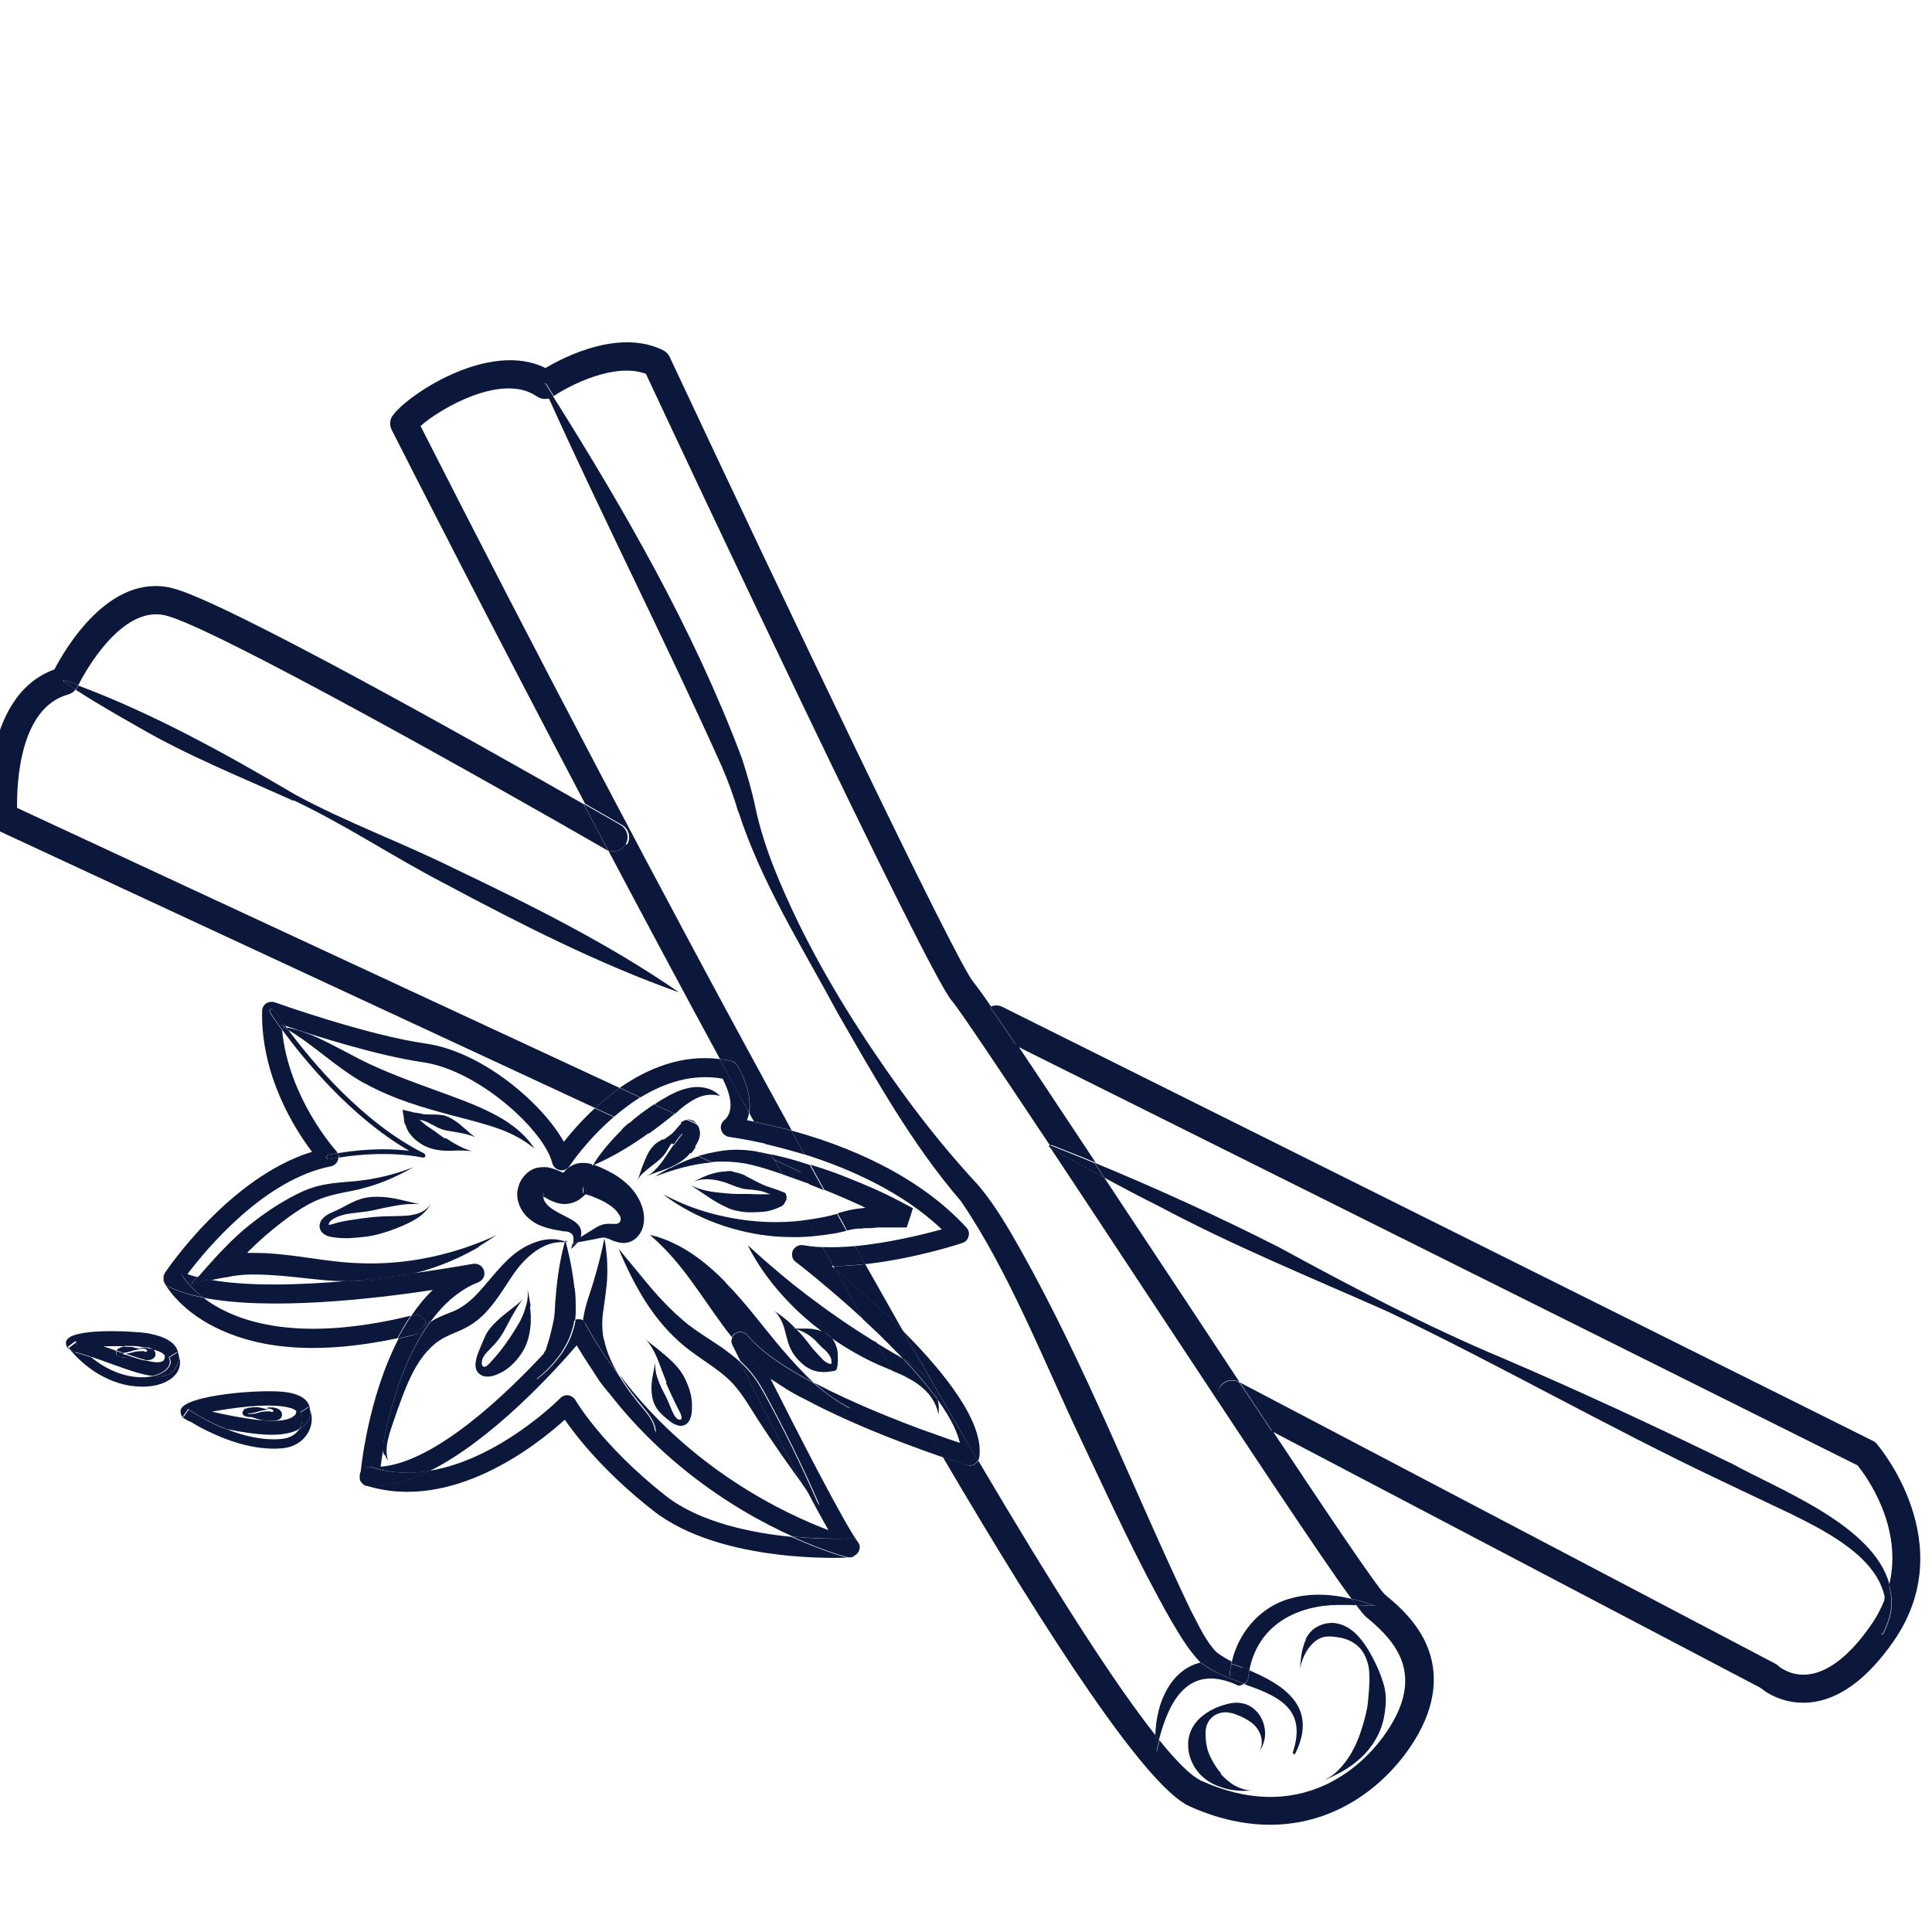 <svg viewBox="0 0 60 60" height="60" width="60" xmlns="http://www.w3.org/2000/svg" id="a"><path fill="#0b183b" d="M5.08,39.68s0-.03,0-.05c0,.02,0,.03,0,.05Z"></path><path fill="#0b183b" d="M26.6,48.29s-.04,.03-.06,.04c.02-.01,.04-.03,.06-.04Z"></path><path fill="#0b183b" d="M29.24,38.18c-.58,.16-1.63,.42-2.69,.52,.11,.19,.21,.38,.32,.56,1.53-.17,2.94-.63,3.02-.66,.1-.03,.17-.11,.19-.21,.03-.1,0-.2-.07-.27-1.56-1.7-3.85-2.58-5.44-3.01,.14,.25,.27,.49,.41,.74,1.34,.42,3.01,1.14,4.26,2.32Z"></path><path fill="#0b183b" d="M5.08,39.77s.01,.02,.01,.03c0-.02-.01-.03-.01-.05,0,0,0,.02,0,.03Z"></path><polygon fill="#0b183b" points="11.32 46.11 11.32 46.11 11.32 46.11 11.32 46.11"></polygon><path fill="#0b183b" d="M26.51,48.34s-.07,.02-.1,.03c.04,0,.07-.01,.1-.03Z"></path><path fill="#0b183b" d="M11.18,45.95s-.01-.04-.01-.06c0,.02,0,.04,.01,.06Z"></path><path fill="#0b183b" d="M11.23,46.03s-.03-.03-.03-.05c0,.02,.02,.04,.03,.05Z"></path><path fill="#0b183b" d="M26.66,47.96s.02,.05,.02,.08c0-.03-.01-.06-.02-.08Z"></path><path fill="#0b183b" d="M5.63,39.56s.21,.37,.68,.74c2.07,.41,5.3,.04,7.13-.24-.25,.24-.47,.51-.67,.81,.03,0,.06-.01,.09-.02,.16-.04,.32,.06,.36,.21,0,.03,0,.05,0,.08,.05-.04,.11-.08,.17-.12,.39-.53,.88-.97,1.47-1.2,.14-.06,.22-.21,.17-.36-.02-.08-.08-.15-.15-.18-.06-.03-.12-.04-.19-.03-.02,0-.81,.15-1.92,.3-.57,.14-1.24,.24-1.98,.23-1.48,.13-3.1,.18-4.28-.04-.2,.04-.4,.08-.57,.12,.06-.07,.12-.13,.18-.2-.11-.03-.21-.06-.3-.09,.6-.79,2.38-2.94,4.46-3.35,.1-.02,.19-.1,.22-.2,0-.02,.01-.05,.01-.07-.09,.01-.18,.03-.28,.05-.02,0-.03,0-.05,0-.02,0-.03-.03-.04-.05,0-.04,.02-.08,.06-.09,.1-.02,.19-.03,.28-.05-.01-.03-.03-.06-.05-.08-.02-.02-1.47-1.64-1.67-3.74-.24-.33-.38-.54-.38-.55-.02-.03-.01-.08,.02-.1s.08-.01,.1,.02c0,0,.12,.19,.34,.49,.91,.31,2.86,.93,4.3,1.14,1.73,.25,3.77,2.13,4.01,3.13,.03,.11,.12,.2,.24,.22,.12,.02,.23-.03,.3-.13,.01-.02,.53-.8,1.37-1.52l-.59-.27c-.41,.38-.74,.76-.96,1.04-.66-1.19-2.53-2.8-4.28-3.05-1.84-.26-4.66-1.27-4.69-1.28-.09-.03-.19-.02-.27,.03s-.13,.14-.13,.24c-.04,2,1.01,3.66,1.55,4.37-2.56,.79-4.5,3.65-4.58,3.78,0,0,0,.02-.01,.03,.03-.05,.07-.1,.12-.13,.14-.07,.32-.02,.4,.13Z"></path><path fill="#0b183b" d="M11.32,46.11s-.05-.03-.07-.06c.02,.02,.05,.04,.07,.06Z"></path><path fill="#0b183b" d="M22.44,33.5c.14,.26,.45,.96,.05,1.29-.09,.08-.13,.2-.09,.31s.13,.19,.25,.21c.01,0,.46,.06,1.13,.21-.13-.23-.25-.46-.37-.69-.07-.01-.15-.03-.21-.04,.03-.08,.05-.15,.06-.23-.3-.56-.61-1.12-.91-1.67-1.19-.15-2.25,.3-3.1,.89l.64,.3c.74-.45,1.61-.75,2.56-.58Z"></path><path fill="#0b183b" d="M25.29,42.95c.32,.29,.68,.56,1.11,.78,0,0-.06,0-.18,0-.12,0-.3-.01-.52-.06-.45-.09-1.09-.36-1.72-.87-.43-.33-.84-.78-1.23-1.28-.04,.08-.05,.17,0,.26,.02,.04,.11,.22,.25,.5,.06,.05,.11,.1,.17,.16,.23,.24,.41,.51,.56,.78,.59,1.08,1.18,2.27,1.73,3.54,0,0-.2-.25-.52-.69,.29,.55,.56,1.05,.79,1.45-1.36-.51-4.3-1.9-6.5-4.84,.15,.26,.33,.51,.53,.76,.12,.15,.25,.3,.38,.47,.12,.17,.23,.37,.23,.57,0,0-.08-.18-.35-.37-.27-.18-.74-.46-1.16-.96-.21-.25-.42-.55-.57-.93-.14-.35-.21-.77-.16-1.2-.04-.03-.09-.05-.14-.05-.04,0-.08,0-.11,.01-.03,.19-.09,.38-.16,.56-.23,.53-.61,.96-1.05,1.3,0,0,.03-.13,.11-.36,.05-.14,.11-.31,.17-.51-1.17,1.27-3.42,3.45-5.13,3.58,.02-.16,.05-.37,.1-.61-.02-.11-.03-.24-.02-.38,.01-.26,.05-.57,.11-.92,.06-.36,.14-.76,.31-1.2,.13-.32,.31-.68,.59-.99-.18,.04-.35,.08-.53,.12-.97,1.87-1.18,4.11-1.19,4.26,0,0,0,.02,0,.02,0-.03,0-.06,.01-.09,.05-.16,.22-.24,.37-.19,.6,.19,1.2,.21,1.78,.11,1.91-.95,3.85-3.07,4.56-3.9,1.98,3.36,4.88,5.11,6.71,5.94,1,.09,1.76,.06,1.78,.06,.11,0,.21,.06,.27,.15,0,0,0-.02-.02-.03-.43-.58-1.87-3.39-2.72-5.08,1.62,1.09,4.11,2.01,5.36,2.44-.15-.26-.31-.52-.46-.79-.99-.36-2.35-.9-3.51-1.51Z"></path><path fill="#0b183b" d="M28.04,41.33c.81,1.42,1.59,2.77,2.33,4.04,.02-.03,.03-.06,.04-.1,.17-1.07-1.05-2.62-2.37-3.94Z"></path><path fill="#0b183b" d="M25.88,39.32c-.11-.2-.22-.4-.33-.59-.21,0-.41-.03-.61-.06-.13-.02-.26,.05-.32,.17-.05,.12-.02,.27,.09,.35,.01,0,1,.77,2.1,1.78-.29-.51-.58-1.03-.87-1.56-.04-.03-.08-.06-.11-.1,.02,0,.04,0,.06,0Z"></path><path fill="#0b183b" d="M26.64,48.24s.01-.03,.02-.04c-.01,.02-.02,.04-.04,.06,0,0,.01-.01,.02-.02Z"></path><path fill="#0b183b" d="M26.69,48.06s0,.07-.02,.1c.01-.03,.02-.07,.02-.1Z"></path><path fill="#0b183b" d="M11.19,45.98s0-.02-.01-.03c0,.01,0,.02,.01,.03Z"></path><path fill="#0b183b" d="M11.25,46.06s-.01-.02-.02-.03c0,0,.01,.02,.02,.03Z"></path><path fill="#0b183b" d="M26.64,47.93s.01,.02,.02,.03c0-.01-.01-.02-.02-.03Z"></path><path fill="#0b183b" d="M26.62,48.26s-.02,.02-.03,.03c0,0,.02-.02,.03-.03Z"></path><path fill="#0b183b" d="M26.67,48.17s0,.02-.01,.03c0,0,.01-.02,.01-.03Z"></path><path fill="#0b183b" d="M26.69,48.06s0,0,0-.01c0,0,0,.01,0,.02,0,0,0,0,0,0Z"></path><path fill="#0b183b" d="M24.6,47.73c-1.24-.12-2.86-.44-3.93-1.28-1.97-1.55-2.79-2.95-2.8-2.97-.05-.08-.13-.13-.22-.15-.09-.01-.18,.02-.25,.09-.02,.02-1.89,1.91-4.08,2.26-.65,.32-1.3,.51-1.9,.46-.04,0-.07-.01-.11-.03,.01,0,.03,.01,.04,.02,2.69,.86,5.35-1.28,6.19-2.04,.36,.52,1.21,1.62,2.74,2.82,2.11,1.66,5.95,1.47,6.11,1.46,0,0,0,0,0,0-.03,0-.06,0-.09,0-.08-.02-.75-.2-1.72-.64Z"></path><path fill="#0b183b" d="M26.54,48.33s-.02,.01-.03,.02c.01,0,.02-.01,.03-.02Z"></path><polygon fill="#0b183b" points="11.32 46.11 11.32 46.11 11.32 46.11 11.32 46.11"></polygon><path fill="#0b183b" d="M11.17,45.89s0-.03,0-.04c0,.01,0,.03,0,.04Z"></path><path fill="#0b183b" d="M26.38,47.78s-.77,.04-1.78-.06c.97,.44,1.64,.62,1.72,.64,.03,0,.06,.01,.09,0,.04,0,.07-.01,.1-.03,.01,0,.02-.01,.03-.02,.02-.01,.04-.03,.06-.04,0,0,.02-.02,.03-.03,.01-.02,.03-.04,.04-.06,0,0,.01-.02,.01-.03,.01-.03,.02-.07,.02-.1,0,0,0-.01,0-.02,0-.03-.01-.06-.02-.08,0-.01-.01-.02-.02-.03-.05-.09-.15-.15-.27-.15Z"></path><path fill="#0b183b" d="M13.33,45.68c-.58,.09-1.18,.08-1.78-.11-.16-.05-.32,.04-.37,.19,0,.03-.01,.06-.01,.09,0,.01,0,.03,0,.04,0,.02,0,.04,.01,.06,0,.01,0,.02,.01,.03,0,.02,.02,.04,.03,.05,0,0,.01,.02,.02,.03,.02,.02,.05,.04,.07,.06,0,0,0,0,0,0,0,0,0,0,0,0,.03,.02,.07,.03,.11,.03,.59,.05,1.24-.14,1.9-.46Z"></path><path fill="#0b183b" d="M5.08,39.63s.02-.04,.03-.06c-.01,.02-.02,.04-.03,.06Z"></path><path fill="#0b183b" d="M5.08,39.75s0-.05,0-.07c0,.02,0,.04,0,.07Z"></path><path fill="#0b183b" d="M6.31,40.3c-.41-.08-.77-.19-1.07-.34-.07-.03-.11-.09-.14-.16,0,.01,0,.02,0,.03,.03,.06,.44,.82,1.58,1.39s2.88,.93,5.66,.34c.13-.24,.26-.48,.42-.7-3.68,.9-5.57,.12-6.46-.57Z"></path><path fill="#0b183b" d="M13.2,41.15s.01,0,.02-.01c0-.03,0-.05,0-.08-.04-.16-.2-.25-.36-.21-.03,0-.06,.01-.09,.02-.15,.22-.29,.46-.42,.7,.17-.04,.35-.08,.53-.12,.1-.1,.2-.2,.32-.3Z"></path><path fill="#0b183b" d="M6.31,40.3c-.47-.36-.66-.7-.68-.74-.08-.14-.25-.2-.4-.13-.06,.03-.1,.08-.12,.13-.01,.02-.02,.04-.03,.06,0,.02,0,.03,0,.05,0,.02,0,.04,0,.07,0,.02,0,.04,.01,.05,.03,.07,.07,.13,.14,.16,.3,.15,.66,.26,1.07,.34Z"></path><path fill="#0b183b" d="M16.92,37.11s-.03-.04-.04-.05c0-.02-.01-.03-.02-.03,0,0,0,0,0,0v.06s0,.07,0,.07c0,.02,0,0,0,.01h.02s.03-.03,.04-.04c0,0,.02,0,0,0Z"></path><path fill="#0b183b" d="M18.43,36.17s-.09-.03-.15-.04c-.11-.02-.28-.03-.44,.03-.15,.06-.25,.15-.3,.21-.07,.08-.04,.05-.05,.05,0,0,0,0,0,0h0s0,0,0,0l-.07-.03c-.1-.04-.23-.11-.43-.14-.1-.01-.22,0-.33,.02-.11,.03-.21,.09-.28,.15-.15,.13-.24,.28-.28,.44-.05,.15-.05,.33,0,.48,.09,.31,.29,.49,.47,.61,.18,.12,.37,.17,.52,.21,.15,.04,.29,.05,.4,.08,.07,0,.14,0,.21,.04,.08,.04,.11,.11,.11,.18,0,.06,0,.11-.02,.16,.04-.02,.11-.07,.22-.15,.06-.12,.06-.27-.02-.39-.05-.07-.12-.13-.2-.18-.08-.05-.18-.1-.24-.13-.13-.07-.26-.13-.36-.2-.21-.12-.33-.31-.31-.39,0,0,0,0,0,0h-.02s0,0,0-.02v-.07s0-.06,0-.06c0,0,0,0,0,0,0,0,0,.02,.02,.03,0,.02,.02,.04,.04,.05,.02,.02,0,0,0,0-.02,.01-.04,.03-.04,.05h0s.14,.08,.14,.08c.02,.01,.09,.05,.15,.07,.06,.03,.12,.05,.18,.06,.12,.03,.25,.03,.37,0,.12-.03,.23-.08,.33-.16,.05-.04,.09-.08,.14-.13h0s-.07-.03-.08-.03c0,0-.01,0-.01,0,0,.01,0-.03,0-.05v-.06c.02-.07,.01-.11,0-.12,0,.01,0,.02,.04,.08l.03,.05,.05,.06s0,0,0,.01h0s-.05,.06-.05,.06c.02,0,.04,.01,.06,.02l.15,.05c.1,.04,.19,.08,.28,.12,.17,.08,.32,.18,.43,.28,.03,.03,.05,.05,.07,.08,.02,.02,.05,.07,.05,.07,.02,.02,.04,.05,.05,.08,.03,.06,.02,.18-.06,.21-.03,.02-.07,.02-.12,.02h-.07s-.11-.01-.16,0c-.13,0-.24,.06-.32,.1-.07,.04-.14,.09-.21,.13-.13,.08-.24,.15-.32,.2,0,0-.01,0-.02,.01,0,.01,0,.03-.02,.04-.02,.04-.04,.07-.07,.1,.15-.03,.29-.05,.44-.08,.19-.03,.42-.11,.5-.06l.05,.02h.02s.04,.02,.04,.02l.07,.03c.1,.04,.2,.07,.29,.08,.19,.02,.4-.06,.52-.22,.13-.15,.19-.36,.18-.57,0-.21-.1-.47-.17-.59-.16-.3-.4-.51-.63-.67-.24-.16-.48-.27-.71-.36-.01,0-.03-.01-.05-.02-.02,0-.04,.02-.06,.03,0,0,0-.02,.02-.04Z"></path><path fill="#0b183b" d="M17.72,38.79c.07-.05,.14-.11,.2-.18-.05,0-.09,.02-.14,.03-.03,.1-.06,.16-.06,.16Z"></path><path fill="#0b183b" d="M18.24,37.04s.01,.01,0-.01l-.05-.06-.03-.05c-.04-.06-.04-.07-.04-.08,0,.01,0,.05,0,.12v.06s-.02,.06-.02,.05c0,0,0,0,.01,0,.01,0,.05,.01,.08,.03l.05-.06h0Z"></path><path fill="#0b183b" d="M18.01,38.47c-.11,.07-.18,.12-.22,.15,0,0,0,0,0,.01,0,0,0,0,0,0,.05,0,.09-.02,.14-.03,.02-.03,.05-.06,.07-.1,0-.01,0-.02,.02-.04Z"></path><path fill="#0b183b" d="M17.78,38.62s-.03,.02-.03,.02c0,0,.02,0,.03,0,0,0,0,0,0,0,0,0,0,0,0-.01Z"></path><path fill="#0b183b" d="M22.55,39.84c-.57-.6-1.17-1.02-1.63-1.23-.23-.11-.41-.17-.54-.21-.13-.03-.2-.05-.2-.05,.87,.74,1.41,1.61,1.98,2.41,.19,.27,.38,.53,.57,.77,.02-.05,.05-.09,.1-.12,.13-.08,.29-.06,.39,.06,.42,.51,1.19,1.02,2.06,1.48-.37-.34-.7-.71-1.02-1.08-.59-.7-1.13-1.44-1.72-2.03Z"></path><path fill="#0b183b" d="M22.84,41.41s-.08,.07-.1,.12c.39,.5,.8,.94,1.23,1.28,.63,.51,1.27,.78,1.72,.87,.22,.05,.4,.06,.52,.06,.12,0,.18,0,.18,0-.42-.22-.78-.49-1.11-.78-.88-.46-1.64-.97-2.06-1.48-.1-.12-.26-.14-.39-.06Z"></path><path fill="#0b183b" d="M13.21,35.91s0-.07-.04-.09c-1.92-.96-3.49-2.86-4.22-3.84-.06-.03-.12-.07-.17-.1,0,0,.04,0,.11,.02-.01-.02-.02-.03-.04-.05-.03-.01-.07-.02-.1-.03,0,.06,.01,.11,.02,.17,.66,.9,2.12,2.7,3.94,3.75-.45-.06-1.23-.09-2.21,.07,.02,.05,.03,.09,.03,.14,1.55-.25,2.59,0,2.6,0,.04,0,.07-.01,.09-.05Z"></path><path fill="#0b183b" d="M10.49,35.81c-.09,.02-.18,.03-.28,.05-.04,0-.07,.05-.06,.09,0,.02,.02,.04,.04,.05,.01,0,.03,0,.05,0,.09-.02,.19-.03,.28-.05,0-.05,0-.1-.03-.14Z"></path><path fill="#0b183b" d="M8.85,31.85c-.22-.3-.34-.48-.34-.49-.02-.03-.07-.04-.1-.02s-.04,.07-.02,.1c0,0,.14,.22,.38,.55,0-.06-.01-.11-.02-.17,.03,.01,.07,.02,.1,.03Z"></path><path fill="#0b183b" d="M14.87,38.71c.18-.11,.32-.2,.41-.26,.09-.06,.14-.09,.14-.09-1.34,.62-2.82,.93-4.25,.87-.71-.02-1.41-.15-2.13-.24-.36-.04-.72-.08-1.08-.08h-.14s-.11,0-.11,0c0,0,0,0,0,0h-.02s-.01,0,0,0h0s0-.02,0-.02c0,0,0,0,.02-.02l.03-.03c.08-.08,.17-.16,.25-.24,.33-.31,.67-.58,1-.82,.33-.24,.66-.44,.99-.56,.32-.12,.66-.18,.97-.24,.63-.13,1.1-.33,1.41-.48,.31-.15,.47-.25,.47-.25-.58,.23-1.18,.37-1.78,.43-.3,.03-.6,.04-.92,.1-.32,.05-.62,.16-.9,.3-.56,.28-1.04,.61-1.49,.97-.11,.09-.22,.18-.33,.28l-.17,.16c-.1,.09-.19,.19-.28,.28-.19,.19-.35,.37-.52,.56-.1,.11-.2,.23-.3,.34,.12,.03,.25,.06,.39,.09,.19-.04,.38-.08,.54-.1,.35-.08,.73-.08,.81-.08,.29,0,.58,.02,.86,.04,.57,.05,1.13,.13,1.67,.16,.13,0,.27,.01,.4,.01,.71-.06,1.39-.14,1.98-.23,.15-.04,.29-.07,.42-.11,.75-.23,1.31-.52,1.67-.73Z"></path><path fill="#0b183b" d="M12.78,39.56c-.59,.08-1.27,.16-1.98,.23,.74,0,1.41-.08,1.98-.23Z"></path><path fill="#0b183b" d="M5.95,39.86c.17-.03,.37-.07,.57-.12-.14-.02-.27-.05-.39-.09-.06,.07-.12,.13-.18,.2Z"></path><path fill="#0b183b" d="M11.32,33.64c.92,.51,1.87,.77,2.68,.99,.81,.21,1.48,.38,1.93,.61,.22,.11,.39,.22,.5,.3,.11,.08,.17,.13,.17,.13-.33-.51-.85-.87-1.36-1.12-.52-.26-1.03-.44-1.52-.62-.97-.35-1.83-.67-2.52-1.02-.69-.36-1.28-.69-1.72-.84-.22-.08-.39-.12-.51-.15-.03,0-.05,0-.07-.01,.02,.03,.04,.05,.06,.08,.82,.49,1.5,1.18,2.37,1.66Z"></path><path fill="#0b183b" d="M8.95,31.98s-.04-.06-.06-.08c-.07-.01-.11-.02-.11-.02,.06,.03,.12,.07,.17,.1Z"></path><path fill="#0b183b" d="M21.06,34.5c.33-.28,.61-.45,.87-.49,.13-.02,.23-.01,.31,0,.07,.01,.12,.03,.12,.03-.23-.26-.64-.33-.98-.25-.34,.07-.62,.24-.86,.38-.07,.04-.13,.08-.19,.13l.63,.29s.07-.06,.1-.08Z"></path><path fill="#0b183b" d="M19.31,35.09c-.53,.52-.81,.95-.88,1.07,.01,0,.02,0,.03,.01,.63-.27,1.2-.63,1.7-.99l-.64-.3c-.07,.07-.15,.13-.21,.2Z"></path><path fill="#0b183b" d="M18.41,36.21s.04-.02,.06-.03c-.01,0-.02,0-.03-.01-.01,.02-.02,.04-.02,.04Z"></path><path fill="#0b183b" d="M24.67,37.93c-.83,.07-1.58-.02-2.18-.15-.61-.13-1.09-.31-1.4-.45-.16-.07-.28-.13-.36-.17-.08-.04-.13-.06-.13-.06,1.02,.76,2.26,1.2,3.49,1.3,.43,.03,.86,.03,1.28-.02-.09-.17-.19-.33-.28-.5-.14,.02-.28,.04-.41,.05Z"></path><path fill="#0b183b" d="M20.83,36.26c-.33,.17-.49,.28-.49,.28,.57-.22,1.17-.39,1.76-.44l-.41-.19c-.37,.11-.65,.25-.86,.36Z"></path><path fill="#0b183b" d="M23.96,35.86c-.15-.03-.29-.07-.44-.09,0,0-.02,0-.02,0l.55,.26c-.03-.05-.06-.11-.09-.16Z"></path><path fill="#0b183b" d="M26.69,38.16l.19-.02h.18s.21-.02,.21-.02c.28,0,.56,0,.89,0,.03-.1,.06-.2,.1-.3,.03-.1,.06-.2,.09-.3-.23-.12-.47-.25-.71-.37-.22-.11-.55-.26-.63-.29-.25-.11-.5-.21-.75-.31-.37-.15-.74-.27-1.09-.38,.14,.26,.29,.52,.43,.78,.07,.03,.15,.06,.22,.09,.29,.12,.57,.24,.85,.37l.19,.09h0s0,0,0,0h.01s0,0,0,.01c0,0,0,0,0,0h0s-.17,.02-.17,.02c-.23,.02-.49,.09-.69,.15,.1,.18,.2,.35,.29,.53,0,0,.02,0,.03,0,.11-.03,.24-.05,.37-.06Z"></path><path fill="#0b183b" d="M27.14,41.65c-.8-.49-1.5-.99-2.08-1.43-.58-.44-1.03-.83-1.35-1.11-.31-.28-.49-.44-.49-.44,.43,.86,1.08,1.64,1.8,2.27,.17,.15,.35,.29,.52,.42,.08,.03,.17,.08,.25,.15,.01,.01,.02,.03,.04,.05,.48,.33,.97,.61,1.44,.82,.16,.07,.31,.13,.45,.19-.17-.29-.33-.58-.5-.88-.02-.01-.05-.03-.07-.04Z"></path><path fill="#0b183b" d="M21.23,41.02c-.68-.58-1.15-1.19-1.49-1.6-.34-.41-.53-.64-.53-.64,.23,.55,.5,1.11,.83,1.63,.33,.52,.74,1.01,1.23,1.41,.49,.39,.99,.67,1.35,1.01,.36,.33,.61,.78,.88,1.2,.56,.87,1.07,1.58,1.42,2.06-.72-1.37-1.54-2.99-1.94-3.8-.18-.16-.36-.29-.53-.42-.47-.32-.88-.56-1.22-.85Z"></path><path fill="#0b183b" d="M25.44,46.78c-.55-1.28-1.14-2.47-1.73-3.54-.15-.27-.33-.55-.56-.78-.05-.06-.11-.11-.17-.16,.4,.81,1.22,2.43,1.94,3.8,.32,.44,.52,.69,.52,.69Z"></path><path fill="#0b183b" d="M18.75,41.6c-.06-.31-.06-.61-.01-.92,.04-.31,.09-.62,.11-.89,.02-.27,.01-.52,0-.71-.03-.4-.08-.62-.08-.62-.09,.45-.2,.88-.32,1.28-.11,.4-.28,.78-.34,1.23,0,.02,0,.04,0,.07,.04,.03,.07,.06,.09,.1,.31,.57,.66,1.09,1.02,1.57-.03-.06-.07-.11-.1-.17-.17-.31-.3-.63-.36-.94Z"></path><path fill="#0b183b" d="M18.1,41.03c-.05,.43,.02,.85,.16,1.2,.15,.37,.35,.68,.57,.93,.42,.5,.89,.78,1.16,.96,.28,.19,.35,.37,.35,.37,0-.2-.1-.4-.23-.57-.13-.17-.26-.31-.38-.47-.2-.25-.37-.5-.53-.76-.36-.48-.71-1-1.02-1.57-.02-.04-.06-.08-.09-.1Z"></path><path fill="#0b183b" d="M11.95,45.17c.05,.13,.1,.19,.1,.19-.09-.28-.03-.56,.04-.82,.08-.26,.18-.54,.27-.8,.19-.53,.39-1.05,.67-1.47,.14-.21,.3-.39,.48-.54,.19-.15,.37-.24,.61-.34,.24-.09,.53-.24,.74-.42,.22-.18,.38-.38,.53-.58,.29-.39,.49-.76,.72-1.04,.23-.28,.48-.49,.71-.61,.31-.17,.56-.17,.71-.16,0-.01,0-.02,0-.03-.28-.1-.6-.08-.88,.02-.33,.11-.61,.3-.86,.53-.48,.46-.81,.97-1.2,1.3-.2,.17-.38,.28-.63,.37-.18,.07-.4,.16-.59,.28-.89,1.2-1.31,2.88-1.5,3.92,.02,.09,.04,.16,.06,.22Z"></path><path fill="#0b183b" d="M17.67,38.58s-.07-.03-.11-.05c0,0,0,.02,0,.03,.06,0,.1,.02,.1,.01Z"></path><path fill="#0b183b" d="M13.38,41.02c-.06,.04-.11,.08-.17,.12,0,.13-.09,.25-.22,.28-.04,.01-.08,.02-.12,.03-.28,.31-.47,.66-.59,.99-.17,.44-.26,.85-.31,1.2-.06,.36-.09,.66-.11,.92,0,.15,0,.27,.02,.38,.19-1.04,.61-2.72,1.5-3.92Z"></path><path fill="#0b183b" d="M13.22,41.14s-.01,0-.02,.01c-.12,.09-.23,.19-.32,.3,.04-.01,.08-.02,.12-.03,.13-.03,.22-.15,.22-.28Z"></path><path fill="#0b183b" d="M17.55,38.52s0,.01,0,.02c0,0,0,0,.01,0,0-.01,0-.02,0-.02Z"></path><path fill="#0b183b" d="M17.84,40c-.08-.73-.23-1.27-.27-1.43,0,0-.02,0-.03,0-.16,.59-.24,1.17-.28,1.69-.03,.25-.02,.5-.06,.71-.04,.21-.09,.41-.14,.6-.05,.15-.09,.29-.13,.42,.48-.52,.78-.88,.79-.89,.04-.05,.09-.08,.14-.09,.01-.09,.02-.18,.02-.26,0-.26,0-.52-.03-.73Z"></path><path fill="#0b183b" d="M17.7,41.09s-.31,.38-.79,.89c-.07,.2-.13,.37-.17,.51-.08,.23-.11,.36-.11,.36,.44-.34,.82-.77,1.05-1.3,.07-.18,.13-.37,.16-.56-.06,.02-.11,.05-.14,.09Z"></path><path fill="#0b183b" d="M17.57,38.57s0-.03,0-.03c0,0,0,0-.01,0,0,.01,0,.02,0,.03,.01,0,.02,0,.03,0Z"></path><path fill="#0b183b" d="M12.85,37.72c-.21,.05-.42,.04-.65,.05-.22,0-.43,.01-.64,.03-.21,.02-.41,.05-.6,.08-.2,.03-.39,.06-.58,.12-.08,.03-.14,.03-.15,.04,0,0-.02,0-.02,0,0,0,0-.04,.01-.06,.07-.12,.24-.19,.4-.24,.16-.05,.32-.06,.47-.08,.15-.02,.29-.03,.43-.06,.13-.02,.26-.06,.37-.08,.24-.05,.45-.09,.62-.11,.18-.02,.31-.02,.41-.02,.09,0,.14,.01,.14,.01-.38-.07-.79-.21-1.21-.23-.21-.01-.43,0-.63,.06-.2,.06-.39,.16-.57,.26-.09,.05-.18,.09-.27,.13-.09,.04-.19,.08-.28,.15-.05,.04-.09,.08-.13,.14-.03,.06-.07,.16-.03,.25,.02,.09,.1,.16,.18,.2,.07,.04,.14,.05,.2,.06,.21,.03,.38,.04,.57,.03,.18-.01,.35-.03,.52-.05,.33-.05,.63-.15,.89-.25,.26-.1,.49-.21,.66-.32,.17-.11,.28-.24,.34-.32,.06-.09,.08-.14,.08-.14-.11,.21-.33,.31-.53,.35Z"></path><path fill="#0b183b" d="M16.48,40.57c-.03-.18-.05-.31-.07-.4-.02-.09-.03-.14-.03-.14,.03,.2,0,.4-.06,.58-.05,.18-.13,.36-.22,.51-.18,.31-.36,.57-.55,.82-.1,.12-.2,.24-.3,.35-.1,.11-.17,.18-.24,.15-.07-.03-.06-.21,.01-.31,.06-.11,.19-.22,.27-.31,.19-.19,.32-.39,.42-.59,.1-.19,.19-.36,.27-.49,.15-.27,.27-.4,.27-.4-.24,.24-.56,.43-.82,.69-.13,.12-.26,.26-.34,.42-.08,.16-.14,.33-.21,.49-.04,.09-.07,.18-.09,.27-.02,.09-.04,.2,0,.32,.04,.12,.17,.21,.3,.22,.13,.01,.23-.02,.33-.06,.18-.07,.32-.16,.45-.28,.13-.11,.23-.24,.32-.37,.18-.26,.25-.56,.28-.81,.03-.26,.01-.48-.01-.65Z"></path><path fill="#0b183b" d="M13.82,35.36c-.11-.08-.22-.15-.32-.23-.1-.07-.2-.13-.29-.2-.04-.04-.09-.07-.13-.11-.02-.01-.06-.04-.05-.04,0,0,0,0,0,0,0,0,0,0,0,0,0,0,0,0,0,0-.01,0,.04,0,.06,.01,.03,0,.06,.01,.08,.02,.11,.03,.2,.1,.3,.14,.18,.11,.35,.16,.52,.18,.16,.03,.31,.05,.43,.08,.24,.05,.36,.12,.36,.12-.22-.14-.41-.37-.66-.53-.12-.08-.25-.15-.39-.17-.14-.02-.29-.02-.43-.02-.07,0-.14,0-.2-.02l-.16-.03c-.06,0-.15-.03-.24-.05l-.13-.03-.06-.02s0,0,0,.01v.07c.02,.08,.03,.16,.04,.24,0,.05,0,.1,.04,.15,0,.03,.03,.04,.03,.08,0,.03,.03,.05,.03,.07,.03,.07,.07,.12,.12,.18,.09,.11,.19,.19,.3,.26,.21,.14,.45,.19,.65,.21,.2,.02,.37,0,.51,0,.28,0,.43,.02,.43,.02-.3-.08-.58-.25-.82-.41Z"></path><path fill="#0b183b" d="M20.59,36.04c-.12,.17-.25,.3-.34,.38-.09,.07-.15,.1-.15,.1,.2-.09,.41-.15,.62-.23,.21-.08,.41-.19,.57-.33,.06-.05,.11-.11,.16-.17l-.53-.24c-.12,.17-.23,.35-.33,.49Z"></path><path fill="#0b183b" d="M21.5,34.8c-.05-.02-.1-.04-.16-.04l.29,.13s-.08-.08-.13-.1Z"></path><path fill="#0b183b" d="M20.44,35.46c-.24,.16-.34,.4-.42,.59-.08,.19-.13,.34-.16,.44-.04,.1-.06,.15-.06,.15,.09-.16,.25-.28,.4-.4,.15-.12,.31-.23,.42-.37,.06-.07,.1-.15,.15-.23,.03-.04,.05-.09,.08-.14l-.27-.12s-.09,.05-.13,.08Z"></path><path fill="#0b183b" d="M20.68,42.94c.06,.14,.12,.27,.18,.4,.06,.13,.12,.26,.19,.39,.03,.07,.07,.13,.09,.18,.02,.05,.03,.1,.03,.13,0,.03-.03,.05-.06,.05-.04,0-.09-.03-.12-.07-.07-.08-.12-.21-.16-.3-.08-.21-.16-.38-.25-.54-.08-.16-.14-.31-.18-.44-.04-.13-.05-.24-.05-.31,0-.07,0-.11,0-.11-.05,.29-.15,.62-.11,.96,.02,.17,.07,.34,.17,.48,.1,.14,.23,.25,.36,.35,.07,.06,.14,.11,.23,.14,.08,.04,.22,.05,.32-.03,.1-.08,.13-.19,.15-.28,.02-.09,.02-.19,.02-.26,.01-.31-.09-.59-.2-.83-.11-.24-.28-.44-.44-.59-.16-.15-.31-.27-.43-.37-.12-.09-.22-.17-.28-.22-.06-.05-.09-.08-.09-.08,.24,.26,.37,.6,.48,.9,.06,.15,.11,.3,.17,.44Z"></path><path fill="#0b183b" d="M24.72,41.29s-.01-.01-.02-.02c-.04,0-.06,0-.06,0,.03,0,.06,.01,.08,.02Z"></path><path fill="#0b183b" d="M25.51,41.34c-.19-.07-.35-.08-.48-.08-.13,0-.23,0-.29,0-.02,0-.02,0-.04,0,0,0,.01,.01,.02,.02,.24,.06,.46,.21,.61,.36,.09,.09,.15,.17,.24,.24,.08,.07,.17,.16,.22,.27,.03,.05,.04,.11,.03,.17,0,.01,0,.03,0,.04,0,0,0,0,0,0,0,0,0,0,0,0,0,0-.04,0-.06-.01-.03,0-.05-.02-.08-.03-.05-.03-.09-.06-.13-.1-.14-.15-.28-.29-.4-.45-.11-.15-.25-.32-.39-.46-.01-.01-.03-.03-.04-.04-.03,0-.06-.02-.08-.02,0,0,.03,0,.06,0-.11-.11-.22-.22-.31-.29-.11-.09-.2-.15-.26-.19-.06-.04-.09-.06-.09-.06,.12,.1,.2,.24,.26,.38,.06,.14,.09,.29,.13,.44,.04,.15,.08,.29,.16,.43,.08,.15,.19,.27,.31,.38,.12,.11,.27,.2,.43,.24,.16,.04,.33,.04,.47,.01,.03,0,.1-.01,.15-.03,.03,0,.03-.05,.04-.07,0-.03,.02-.05,.02-.08,.01-.09,.01-.14,.01-.21,0-.13,0-.27-.05-.39-.03-.1-.08-.19-.15-.27-.09-.07-.19-.13-.28-.2-.01,0-.02-.01-.03-.01Z"></path><path fill="#0b183b" d="M25.54,41.36c.09,.07,.19,.13,.28,.2-.01-.01-.02-.03-.04-.05-.08-.07-.16-.12-.25-.15Z"></path><path fill="#0b183b" d="M22.58,36.38c-.24,0-.43,.06-.59,.11-.15,.06-.26,.11-.33,.15-.07,.04-.11,.06-.11,.06,.32-.14,.69-.07,.99,.03,.15,.05,.29,.12,.44,.16,.11,.04,.19,.04,.28,.05,.09,0,.17,.02,.26,.03,.08,.01,.17,.03,.24,.06,.04,.01,.08,.03,.11,.04l.06,.02h0s0,0,0,0c0,0,0,0-.03,0-.07,0-.14,0-.21,0-.14,0-.28,0-.42-.01-.13,0-.27,0-.38,0-.09,0-.24-.01-.34-.02-.23-.02-.43-.04-.6-.08-.33-.07-.51-.18-.51-.18,.33,.21,.65,.46,1.01,.64,.09,.04,.18,.09,.27,.12,.12,.04,.21,.05,.31,.07,.19,.03,.38,.02,.56,.01,.19-.01,.33-.02,.64-.16,.04-.01,.06-.03,.08-.05,.02-.02,.05-.04,.06-.07,.01-.05,.08-.1,.05-.16,0-.02,0-.03,0-.04l-1.69-.79c-.06,0-.11,0-.16,0Z"></path><path fill="#0b183b" d="M5.86,43.77s.02,.02,.06,.04l.03-.13s0,0,0,0l-.03,.13c.15,.1,.57,.36,1.11,.57,.97,.2,1.8,.27,2.26,0,.02-.02,.03-.04,.04-.06,.08-.16,.08-.35,0-.47l.25-.16s.04,.08,.05,.13c0-.19-.09-.48-.71-.58-.71-.12-3.21,.08-3.31,.55,0,.02-.03,.19,.14,.28,.03,.01,.06,.02,.09,.03-.09-.06-.15-.1-.16-.11l.17-.24Zm1.93-.11c.06,0,.12,0,.18,0,.41-.02,.8-.01,1.06,.07,.05,.01,.08,.03,.1,.04,.06,.03,.07,.05,.07,.06,0,.08-.04,.13-.11,.17-.39,.27-1.58,.05-2.51-.16,.32-.06,.73-.12,1.14-.16,.02,0,.05-.02,.07-.02Z"></path><path fill="#0b183b" d="M9.64,43.83s0,.03,0,.05c-.02,.2-.13,.37-.29,.48-.02,.01-.04,.02-.06,.03-.08,.12-.25,.28-.57,.3-.59,.05-1.19-.11-1.69-.31-.38-.08-.77-.17-1.18-.27,0,0,0,0,0,0,.13,.08,.32,.2,.57,.32,.59,.29,1.45,.62,2.32,.55,.39-.03,.69-.22,.85-.53,.1-.2,.12-.44,.05-.63Z"></path><polygon fill="#0b183b" points="5.9 43.9 5.93 43.81 5.92 43.81 5.9 43.9"></polygon><path fill="#0b183b" d="M9.33,43.86c.08,.12,.07,.31,0,.47,0,.02-.02,.04-.04,.06,.02-.01,.04-.02,.06-.03,.17-.12,.27-.28,.29-.48,0-.01,0-.03,0-.05-.02-.04-.03-.09-.05-.13l-.25,.16Z"></path><path fill="#0b183b" d="M7.03,44.39c-.54-.21-.95-.47-1.11-.57l-.02,.09,.02-.09s-.06-.04-.06-.04l-.17,.24s.07,.05,.16,.11c0,0,0,0,0,0,.41,.1,.8,.19,1.18,.27Z"></path><path fill="#0b183b" d="M7.63,43.73s-.03,.03-.06,.05c-.02,.04-.05,.08-.04,.12,.01,.04,.05,.07,.1,.09,.06,.01,.08,.01,.11,.02h.08c.11,.04,.21,.07,.3,.09,.1,.02,.19,.02,.28,.02,.08,0,.17,0,.23-.02,.05-.02,.09-.05,.11-.09,.03-.05,.02-.12,0-.16-.03-.05-.07-.08-.11-.1-.04-.02-.1-.03-.14-.04-.05,0-.08,0-.11,0-.05,0-.08,.01-.11,.02,.04,0,.07,.02,.11,.02,0,0,0,0,0,0,.05,.01,.06,.02,.08,.03,.04,.02,.04,.06,0,.07-.02,0-.04,0-.05,0,0,0,0,0-.01-.02,0,0-.05,0-.07,0-.1,0-.2,.01-.3,.04-.1,.03-.18,.05-.27,.04-.02,0-.04,0-.06,0,0,0,0,0,0,0,0,0,0,0,0-.01,0,0,.03-.01,.04-.01,.02,0,.04,0,.06,0,.04,0,.09-.02,.14-.03,.09-.03,.17-.05,.23-.06,.12-.03,.19-.02,.2-.02,0,0,0,0,0,0-.05-.01-.1-.02-.15-.02,0,0,.02,0,.05,0-.09-.02-.18-.05-.28-.06,0,0-.02,0-.02,0-.08,0-.17,.01-.25,.02-.01,0-.03,0-.04,.01-.02,0-.04,.02-.05,.03Z"></path><path fill="#0b183b" d="M8.37,43.75s0,0,0,0c0,0,0,0,0,0-.04,0-.07-.02-.11-.02-.03,0-.05,0-.05,0,.05,0,.1,0,.15,.02Z"></path><path fill="#0b183b" d="M7.79,43.66s-.05,.01-.07,.02c.08,0,.17-.01,.25-.02-.06,0-.12-.01-.18,0Z"></path><path fill="#0b183b" d="M2.37,41.68s0,.01,.02,.03l.02-.15s0,0,0,0c0,0,0,0,0,0l-.04,.14c.06,.07,.21,.24,.44,.43,.21,.07,.42,.14,.63,.22,.5,.18,.94,.34,1.29,.38,.28-.06,.45-.19,.51-.31,.05-.09,.04-.18,0-.27l.25-.16s.04,.08,.05,.12c0-.26-.17-.57-.99-.71-.32-.05-2.4-.19-2.5,.27,0,.03-.02,.17,.12,.25-.04-.05-.06-.08-.07-.09l.24-.18Zm1.49,.12c.07-.01,.14,0,.21,0,.01,0,.02,0,.03,0,.13,0,.25,.02,.37,.04,.02,0,.05,0,.09,0,.04,0,.1,.01,.14,.04,.01,0,.03,.02,.04,.03,.09,.02,.18,.05,.24,.08,.03,.01,.06,.03,.08,.05,.07,.05,.06,.08,.06,.09-.01,.11-.05,.14-.07,.14-.09,.06-.28,.04-.52-.02-.02,0-.04,0-.06,0-.09,0-.18,0-.28-.02-.1-.02-.2-.05-.3-.07h-.08s-.04-.02-.11-.03c-.05-.02-.09-.05-.1-.09,0-.03,0-.06,.02-.09,0,0-.01,0-.01,0-.13-.05-.27-.1-.4-.14,.2,0,.43-.01,.65,0,0,0,0,0,0,0Z"></path><path fill="#0b183b" d="M3.77,42.03s0,0,0,.01c0,0,0,0,0,0,.02,0,.04,0,.06,0,.02,0,.04,0,.06,0-.03,0-.06-.02-.08-.03-.02,0-.05,0-.04,.01Z"></path><path fill="#0b183b" d="M5.56,42.12s0,.04,0,.06c-.03,.27-.17,.4-.28,.47-.14,.09-.32,.11-.53,.09-.07,.01-.14,.02-.21,.03-.73,.04-1.33-.31-1.71-.62-.17-.06-.34-.11-.51-.15-.04,0-.07-.02-.1-.04,0,0-.01-.01-.02-.02,.14,.17,.51,.57,1.06,.84,.36,.18,.8,.31,1.3,.28,.46-.03,.82-.21,.97-.49,.07-.14,.08-.3,.03-.44Z"></path><polygon fill="#0b183b" points="2.38 41.78 2.4 41.71 2.39 41.7 2.38 41.78"></polygon><path fill="#0b183b" d="M2.33,41.99c.17,.04,.34,.09,.51,.15-.23-.19-.38-.36-.44-.43l-.02,.07v-.07s0-.03,0-.03l-.24,.18s.03,.04,.07,.09c0,0,.01,.01,.02,.02,.03,.01,.06,.03,.1,.04Z"></path><path fill="#0b183b" d="M5.26,42.16c.05,.09,.06,.18,0,.27-.06,.12-.23,.25-.51,.31,.21,.02,.39,0,.53-.09,.11-.07,.24-.2,.28-.47,0-.02,0-.04,0-.06-.01-.04-.03-.08-.05-.12l-.25,.16Z"></path><path fill="#0b183b" d="M3.7,41.86s-.03,.03-.06,.05c0,.01-.01,.02-.02,.03,.06,.02,.12,.04,.19,.07,0,0,0,0,0,0,.02,0,.04,0,.06,0,.04,0,.09-.02,.14-.03,.09-.03,.17-.05,.23-.06,.12-.03,.19-.02,.2-.02,0,0,0,0,0,0-.05-.01-.1-.02-.15-.01,0,0,.02,0,.05,0-.08-.02-.16-.04-.25-.06-.08,0-.16,0-.24-.01-.03,0-.07,.01-.1,.03-.02,0-.04,.02-.05,.03Z"></path><path fill="#0b183b" d="M4.35,41.86s-.05,0-.05,0c.05,0,.1,0,.15,.01,0,0,0,0,0,0,0,0,0,0,0,0-.04,0-.07-.02-.11-.02Z"></path><path fill="#0b183b" d="M4.35,41.86s.07,.02,.11,.02c0,0,0,0,0,0,.05,.01,.06,.02,.08,.03,.04,.02,.04,.06,0,.07-.02,0-.04,0-.05,0,0,0,0,0-.01-.02,0,0-.05,0-.07,0-.1,0-.2,.01-.3,.04-.07,.02-.15,.04-.21,.04,.23,.08,.45,.15,.64,.2,.06,0,.12,0,.16-.02,.05-.02,.09-.05,.11-.09,.03-.05,.02-.12,0-.16-.02-.03-.04-.05-.07-.07-.08-.02-.17-.04-.27-.05,0,0-.01,0-.02,0-.05,0-.08,.01-.11,.02Z"></path><path fill="#0b183b" d="M4.07,41.8c-.07,0-.13-.02-.21,0,0,0,0,0,0,0,.08,0,.16,0,.24,.01-.01,0-.02,0-.03,0Z"></path><path fill="#0b183b" d="M4.7,41.87s-.1-.03-.14-.04c-.04,0-.07,0-.09,0,.1,.01,.19,.03,.27,.05-.01,0-.03-.02-.04-.03Z"></path><path fill="#0b183b" d="M3.84,42.05s-.04,0-.06,0c0,0,0,0,0,0,0,0,0,0,0-.01,0,0,.02-.01,.04-.01-.06-.02-.12-.04-.19-.07-.01,.03-.03,.06-.02,.09,.01,.04,.05,.07,.1,.09,.06,.01,.08,.01,.11,.02h.08c.11,.04,.21,.07,.3,.09,.1,.02,.19,.02,.28,.02,.02,0,.04,0,.06,0-.19-.05-.42-.12-.64-.2-.02,0-.04,0-.06,0Z"></path><path fill="#0b183b" d="M37.87,43.1c.11-.22,.37-.29,.6-.19l.03,.02c-.91-1.38-1.86-2.82-2.75-4.16-.52-.78-1-1.51-1.45-2.19-.57-.31-1.13-.62-1.69-.95,.76,1.14,1.58,2.39,2.4,3.63,3.81,5.77,6.03,9.13,6.96,10.39,.25,.06,.5,.13,.74,.22-.2,0-.39-.02-.59-.02,.15,.2,.25,.32,.31,.37,.78,.64,1.46,1.4,1.12,2.58-.2,.71-1.01,1.99-2.39,2.63-1.17,.54-2.47,.5-3.86-.13-.01,0-.02,0-.03-.02-.31-.15-.73-.58-1.26-1.23-.03,.12-.06,.25-.09,.37-.02-.17-.02-.34-.02-.51-1.33-1.67-3.26-4.72-5.52-8.55-.02,.04-.06,.08-.1,.11-.07,.05-.16,.06-.24,.03-.05-.02-.33-.1-.76-.25,3.38,5.76,6.29,10.16,7.61,10.82,.01,0,.03,.01,.04,.02,1.61,.73,3.2,.77,4.6,.12,1.54-.71,2.57-2.15,2.87-3.19,.55-1.9-.82-3.03-1.39-3.5-.25-.24-1.7-2.39-3.48-5.07l-1.46-.77c-.22-.11-.3-.38-.19-.6Z"></path><path fill="#0b183b" d="M25.88,39.32s.04,.06,.05,.1c.58,.48,1.36,1.16,2.11,1.91-.38-.67-.77-1.37-1.17-2.07-.33,.04-.66,.06-.99,.06Z"></path><path fill="#0b183b" d="M19.43,26.22c-.11,.19-.34,.27-.54,.19,1.1,2.08,2.27,4.27,3.47,6.48,.11,.01,.23,.03,.35,.06,.08,.02,.14,.06,.18,.13,.03,.04,.49,.79,.38,1.49,.05,.09,.1,.18,.15,.27,.31,.06,.71,.15,1.17,.27-3.97-7.23-8.15-15.23-11.53-21.88,.63-.56,2.55-1.66,3.61-.92,.12,.08,.26,.1,.4,.06-.06-.13-.12-.26-.18-.4-.02-.05,.05-.09,.08-.04,.08,.12,.15,.25,.23,.37,.5-.34,1.89-1.05,2.86-.69,1.17,2.51,8.72,18.57,9.5,19.47,.22,.25,1.48,2.14,3.06,4.51,0-.02,.02-.04,.04-.03,.46,.18,.92,.36,1.37,.55-.99-1.49-1.8-2.72-2.42-3.64l-.84-.42h0c-.22-.11-.31-.38-.2-.59,.05-.09,.13-.16,.21-.2-.28-.41-.47-.66-.55-.76-.56-.67-5.95-11.98-9.43-19.41-.04-.09-.11-.16-.2-.21-1.34-.67-3.04,.18-3.66,.55h0c-1.73-.87-4.27,.82-4.74,1.47-.1,.13-.11,.31-.03,.46,.67,1.32,3,5.9,6,11.6,.64,.37,1.06,.61,1.15,.66,.21,.12,.28,.39,.16,.6Z"></path><path fill="#0b183b" d="M22.88,33.08c-.04-.07-.11-.11-.18-.13-.12-.03-.23-.04-.35-.06,.3,.56,.6,1.11,.91,1.67,.12-.69-.35-1.45-.38-1.49Z"></path><path fill="#0b183b" d="M24.98,35.85c-.14-.25-.27-.49-.41-.74-.46-.12-.86-.21-1.17-.27,.12,.23,.25,.46,.37,.69,.35,.08,.76,.19,1.2,.32Z"></path><path fill="#0b183b" d="M30.27,45.47s.07-.06,.1-.11c-.75-1.27-1.53-2.62-2.33-4.04-.75-.75-1.53-1.43-2.11-1.91,.29,.52,.58,1.04,.87,1.56,.2,.19,.41,.38,.61,.58,.23,.23,.44,.44,.63,.64,.13,.08,.25,.17,.38,.27,.22,.17,.42,.39,.56,.65,.06,.11,.11,.24,.14,.36,.44,.61,.62,1.04,.69,1.34-.25-.08-.59-.2-1-.35,.16,.27,.31,.53,.46,.79,.43,.15,.71,.24,.76,.25,.08,.03,.17,.01,.24-.03Z"></path><path fill="#0b183b" d="M25.55,38.73c.11,.2,.22,.4,.33,.59,.33,0,.66-.03,.99-.06-.1-.19-.21-.37-.32-.56-.34,.03-.68,.04-1.01,.03Z"></path><path fill="#0b183b" d="M24.88,36.41c.15,.07,.24,.21,.25,.37,.15,.06,.3,.12,.45,.18-.14-.26-.29-.52-.43-.78-.11-.04-.23-.07-.34-.11-.3-.09-.58-.16-.86-.22,.03,.05,.06,.11,.09,.16l.83,.39Z"></path><path fill="#0b183b" d="M26.29,38.23c-.1-.18-.2-.35-.29-.53-.02,0-.04,.01-.05,.01-.29,.08-.58,.13-.87,.17,.09,.17,.19,.34,.28,.5,.18-.02,.36-.04,.53-.07,.14-.02,.27-.06,.41-.09Z"></path><path fill="#0b183b" d="M27.21,41.69c.17,.29,.33,.59,.5,.88,.19,.08,.36,.15,.51,.24,.27,.14,.47,.31,.62,.48,.14,.17,.22,.34,.26,.46,.04,.12,.04,.19,.04,.19,.03-.16,.02-.32-.02-.47-.26-.36-.61-.78-1.07-1.27-.1-.06-.19-.12-.29-.17-.19-.11-.37-.22-.55-.33Z"></path><path fill="#0b183b" d="M28.99,43.11c-.14-.26-.34-.47-.56-.65-.12-.1-.25-.18-.38-.27,.47,.49,.81,.91,1.07,1.27-.03-.13-.07-.25-.14-.36Z"></path><path fill="#0b183b" d="M22.93,25.2c.72,2.23,1.99,4.22,3.09,6.27,1.16,2.01,2.29,4.05,3.82,5.83,1.5,2.19,2.61,5.06,3.76,7.47,.88,1.86,1.73,3.73,2.76,5.54,.27,.45,.52,.9,.93,1.33,0,0,0,0,0,0,.28-.06,.59-.06,.94,.04,0-.03,.02-.05,.02-.08-.16-.08-.31-.17-.46-.28-.35-.35-.57-.86-.83-1.35-1.76-3.7-3.24-7.55-5.26-11.15-.39-.69-.79-1.38-1.3-1.99-.88-.95-1.66-1.91-2.42-2.96-1.2-1.66-2.3-3.4-3.2-5.24-.55-1.15-1.06-2.32-1.32-3.55-.09-.45-.27-1.08-.42-1.53-1.49-3.97-3.62-7.67-5.87-11.25,0,0-.02,0-.02,.01-.03,.02-.07,.04-.11,.05,1.74,3.85,3.65,7.6,5.37,11.43,.19,.44,.38,.94,.51,1.41Z"></path><path fill="#0b183b" d="M38.64,52.3s.09,.03,.13,.05c1.05,.37,1.8,.8,1.38,2.07-.02,.05,.07,.08,.08,.03,.64-1.31-.15-2.01-1.28-2.51-.05-.02-.1-.05-.15-.07-.01,.07-.03,.14-.03,.21,0,.09-.05,.17-.12,.22Z"></path><path fill="#0b183b" d="M17.18,12.3c-.08-.12-.15-.25-.23-.37-.03-.05-.1,0-.08,.04,.06,.13,.12,.26,.18,.4,.04-.01,.07-.03,.11-.05,0,0,.02,0,.02-.01Z"></path><path fill="#0b183b" d="M38.26,51.6c.18,.09,.35,.18,.54,.27,.24-1.26,1.25-1.93,2.53-2.02,.26-.01,.52-.01,.78,0-.04-.06-.09-.13-.15-.2-.68-.16-1.39-.19-2.07,.05-.83,.3-1.43,1.04-1.63,1.89Z"></path><path fill="#0b183b" d="M38.44,52.35c.07,0,.14-.02,.2-.06-.46-.18-.96-.34-1.35-.66-.9,.21-1.39,1.2-1.41,2.28,.04,.04,.07,.09,.11,.13,.32-1.25,.94-2.4,2.45-1.7Z"></path><path fill="#0b183b" d="M35.91,54.42c.03-.12,.06-.25,.09-.37-.03-.04-.07-.09-.11-.13,0,.17,0,.34,.02,.51Z"></path><path fill="#0b183b" d="M42.7,49.87c-.24-.09-.49-.16-.74-.22,.05,.07,.1,.14,.15,.2,.2,0,.39,.01,.59,.02Z"></path><path fill="#0b183b" d="M38.59,51.8c-.12-.05-.24-.09-.35-.12-.03,.12-.04,.25-.05,.38,0,0,.4-.25,.4-.25Z"></path><path fill="#0b183b" d="M38.59,51.8s-.4,.25-.4,.25c0-.13,.02-.25,.05-.38-.35-.1-.67-.1-.94-.04,.39,.32,.88,.48,1.35,.66,.07-.05,.12-.13,.12-.22,0-.07,.02-.14,.03-.21-.18-.09-.36-.17-.54-.27,0,.03-.02,.05-.02,.08,.11,.03,.23,.07,.35,.12Z"></path><path fill="#0b183b" d="M37.92,55.07c-.12-.13-.21-.28-.28-.41-.07-.13-.13-.27-.16-.41-.03-.14-.04-.28-.04-.43,0-.14,.04-.3,.13-.41,.09-.12,.22-.19,.36-.22,.14-.03,.28,0,.39,.03,.23,.08,.4,.17,.55,.28,.15,.12,.25,.27,.29,.42,.04,.14,.03,.27,0,.35-.02,.08-.05,.12-.05,.12,.1-.14,.17-.32,.18-.53,0-.2-.05-.41-.17-.59-.12-.18-.31-.33-.53-.37-.21-.05-.43,0-.62,.06-.19,.06-.36,.14-.52,.25-.16,.11-.31,.25-.41,.43-.1,.17-.15,.38-.14,.57,0,.19,.05,.38,.13,.54,.15,.33,.42,.54,.66,.66,.25,.12,.48,.17,.66,.19,.19,.02,.33,.02,.42,.01,.1,0,.15,0,.15,0-.21,0-.41-.07-.58-.16-.17-.1-.31-.23-.43-.36Z"></path><path fill="#0b183b" d="M40.56,50.91c-.06,.12-.09,.24-.12,.35-.04,.21-.05,.37-.06,.48-.01,.11-.02,.16-.02,.16,.03-.22,.11-.45,.23-.64,.12-.19,.28-.34,.45-.4,.17-.06,.34-.04,.53-.01,.19,.03,.39,.1,.55,.23,.17,.13,.28,.32,.34,.52,.07,.2,.07,.42,.07,.61-.01,.2-.02,.39-.04,.57-.01,.18-.05,.36-.09,.52-.04,.17-.09,.32-.14,.48-.03,.08-.05,.15-.08,.22-.03,.07-.06,.14-.09,.21-.07,.13-.13,.26-.21,.37-.07,.11-.15,.21-.22,.29-.15,.17-.29,.28-.4,.34-.1,.06-.16,.09-.16,.09,.24-.11,.48-.22,.71-.36,.23-.15,.44-.32,.62-.52,.18-.2,.33-.44,.43-.68,.1-.25,.15-.51,.17-.76,.02-.26,0-.51-.08-.74-.07-.23-.16-.44-.26-.64-.1-.2-.2-.38-.32-.55-.12-.17-.26-.33-.43-.45-.17-.12-.36-.19-.56-.2-.2,0-.39,.06-.54,.16-.15,.1-.24,.24-.3,.36Z"></path><path fill="#0b183b" d="M.53,25.09c-.01-.78,.08-3.1,1.58-3.52,.1-.03,.18-.08,.24-.16-.12-.08-.25-.16-.37-.24-.03-.02,0-.07,.03-.05,.14,.05,.28,.11,.42,.16,.18-.36,1.33-2.49,2.7-2.17,1.49,.35,10.39,5.37,13.7,7.28,.02,.01,.04,.02,.06,.03-.26-.49-.51-.97-.77-1.45-3.06-1.75-11.2-6.34-12.79-6.71-1.93-.46-3.29,1.86-3.64,2.53-2.3,.83-2.04,4.47-2.03,4.63,.01,.15,.1,.29,.24,.36,0,0,0,0,.01,0l18.57,8.63c.23-.21,.49-.42,.77-.62L.53,25.09Z"></path><path fill="#0b183b" d="M21.12,35.28c.04-.05,.09-.11,.07-.1,0-.01-.02,0-.02,0h0s0,0,0,0h0s0,0,0,0h0s0-.01,0-.02h0s0,0,0,0c.02,0-.04,.03-.07,.06-.07,.05-.14,.11-.19,.18-.03,.03-.05,.07-.07,.1l.09,.04s.05-.07,.07-.11c.04-.05,.08-.1,.12-.16Z"></path><path fill="#0b183b" d="M19.89,34.09l-.64-.3c-.28,.2-.54,.41-.77,.62l.59,.27c.25-.21,.52-.42,.81-.6Z"></path><path fill="#0b183b" d="M20.32,34.29c-.3,.2-.57,.4-.8,.61l.64,.3c.29-.21,.55-.41,.79-.61l-.63-.29Z"></path><path fill="#0b183b" d="M23.13,36.13c.3,.06,.61,.15,.91,.25,.09,.03,.17,.06,.26,.09-.08-.15-.17-.3-.25-.45l-.55-.26c-.41-.07-.81-.07-1.15-.01-.24,.04-.46,.09-.66,.15l.41,.19s.06,0,.09-.01c.31-.02,.62,0,.93,.05Z"></path><polygon fill="#0b183b" points="21.17 35.17 21.17 35.17 21.17 35.17 21.17 35.17"></polygon><path fill="#0b183b" d="M21.59,35.6s.06-.09,.09-.16c.04-.08,.06-.17,.06-.25,0-.04-.01-.08-.02-.12,0-.02-.01-.04-.02-.06,0-.02-.02-.04-.03-.05-.01-.02-.03-.03-.05-.05l-.29-.13s-.03,0-.04,.01c-.03,0-.06,.02-.1,.04l-.03,.02h-.01s0,0,0,.02v.03s0,0,0,0h0s-.03,.03-.05,.05l-.08,.09-.04,.05c-.05,.06-.11,.12-.17,.16-.08,.06-.16,.12-.24,.17l.27,.12s.04-.07,.07-.1c.06-.07,.12-.13,.19-.18,.03-.02,.09-.05,.07-.06,0,0,0,0,0,0h0s0-.02,0,.01h0s0,0,0,0c0,0,.01,0,.02,0,.02,0-.03,.05-.07,.1-.04,.05-.08,.11-.12,.16-.03,.04-.05,.07-.07,.11l.53,.24s.04-.04,.05-.06c.03-.04,.06-.08,.09-.13Z"></path><path fill="#0b183b" d="M24.41,37.1s0-.04-.04-.06l-.13-.05c-.07-.03-.14-.05-.22-.08l-.12-.04c-.07-.02-.14-.05-.21-.08-.14-.06-.26-.13-.38-.19-.06-.03-.12-.06-.15-.08-.06-.04-.13-.06-.19-.08-.07-.02-.15-.04-.22-.04l1.69,.79s-.02-.05-.03-.08Z"></path><path fill="#0b183b" d="M19.43,26.22c.12-.21,.05-.48-.16-.6-.09-.05-.5-.29-1.15-.66,.25,.48,.51,.96,.77,1.45,.2,.08,.43,0,.54-.19Z"></path><path fill="#0b183b" d="M24.88,36.41l-.83-.39c.08,.15,.17,.3,.25,.45,.28,.1,.56,.2,.84,.3-.01-.16-.1-.3-.25-.37Z"></path><path fill="#0b183b" d="M58.3,44.85s-.08-.08-.13-.1h0s-27.04-13.48-27.04-13.48c-.12-.06-.26-.06-.38,0,.22,.32,.5,.72,.83,1.22l26.11,13.02c.27,.34,1.42,1.9,.98,3.71,.05,.19,.08,.38,.08,.58,0,.34-.13,.66-.27,.95-.01,.03-.07,0-.05-.02,.15-.4,.17-.75,.11-1.08-.11,.28-.25,.56-.45,.84-.64,.92-1.31,1.44-1.93,1.51-.56,.07-.93-.26-.94-.27-.03-.03-.06-.05-.1-.07l-16.62-8.73c.35,.52,.69,1.04,1.02,1.53l15.14,7.95c.07,.05,.19,.15,.37,.24,.28,.14,.69,.27,1.19,.22,.9-.09,1.77-.73,2.58-1.89,2.13-3.05-.48-6.1-.51-6.13Z"></path><path fill="#0b183b" d="M30.73,32.06h0s.84,.42,.84,.42c-.33-.49-.61-.9-.83-1.22-.09,.04-.17,.11-.21,.2-.11,.22-.02,.48,.2,.59Z"></path><path fill="#0b183b" d="M38.47,42.92c-.22-.1-.48-.03-.6,.19-.11,.22-.03,.48,.19,.6l1.46,.77c-.33-.5-.67-1.01-1.02-1.53l-.03-.02Z"></path><path fill="#0b183b" d="M9.11,24.85c1.61,.76,3.1,1.76,4.68,2.58,2.36,1.26,4.79,2.5,7.3,3.39-2.18-1.51-4.64-2.73-7.05-3.88-1.6-.79-3.28-1.4-4.85-2.25-2.18-1.28-4.39-2.51-6.76-3.4-.02,.03-.03,.05-.03,.05-.01,.03-.03,.05-.05,.08,.63,.41,1.28,.78,1.93,1.15,1.54,.9,3.2,1.56,4.83,2.3Z"></path><path fill="#0b183b" d="M2.43,21.28c-.14-.05-.28-.11-.42-.16-.03-.01-.05,.04-.03,.05,.12,.08,.24,.16,.37,.24,.02-.02,.03-.05,.05-.08,0,0,.01-.02,.03-.05Z"></path><path fill="#0b183b" d="M53.73,45.43c-2.33-1.14-4.68-2.23-7.06-3.25-2.39-1-4.68-2.21-6.96-3.45-1.87-.95-3.78-1.82-5.72-2.62,.1,.15,.2,.3,.3,.46,.57,.31,1.14,.61,1.72,.9,2.29,1.22,4.69,2.2,7.06,3.25,3.5,1.67,6.88,3.61,10.39,5.27,.3,.14,1.93,.92,2.19,1.04,1.13,.56,2.66,1.35,2.89,2.61,.06-.15,.1-.29,.14-.43-.49-1.85-3.45-2.95-4.94-3.78Z"></path><path fill="#0b183b" d="M32.6,35.62s0,0,0,0c0-.01-.01-.02-.02-.03,0,.01,0,.02,.01,.03Z"></path><path fill="#0b183b" d="M32.62,35.57s-.04,0-.04,.03c0,.01,.01,.02,.02,.03,.56,.33,1.12,.64,1.69,.95-.1-.15-.2-.31-.3-.46-.46-.19-.91-.37-1.37-.55Z"></path><path fill="#0b183b" d="M58.42,50.72s.04,.06,.05,.02c.14-.29,.27-.61,.27-.95,0-.2-.03-.4-.08-.58-.03,.14-.08,.29-.14,.43,.06,.33,.03,.69-.11,1.08Z"></path></svg>
